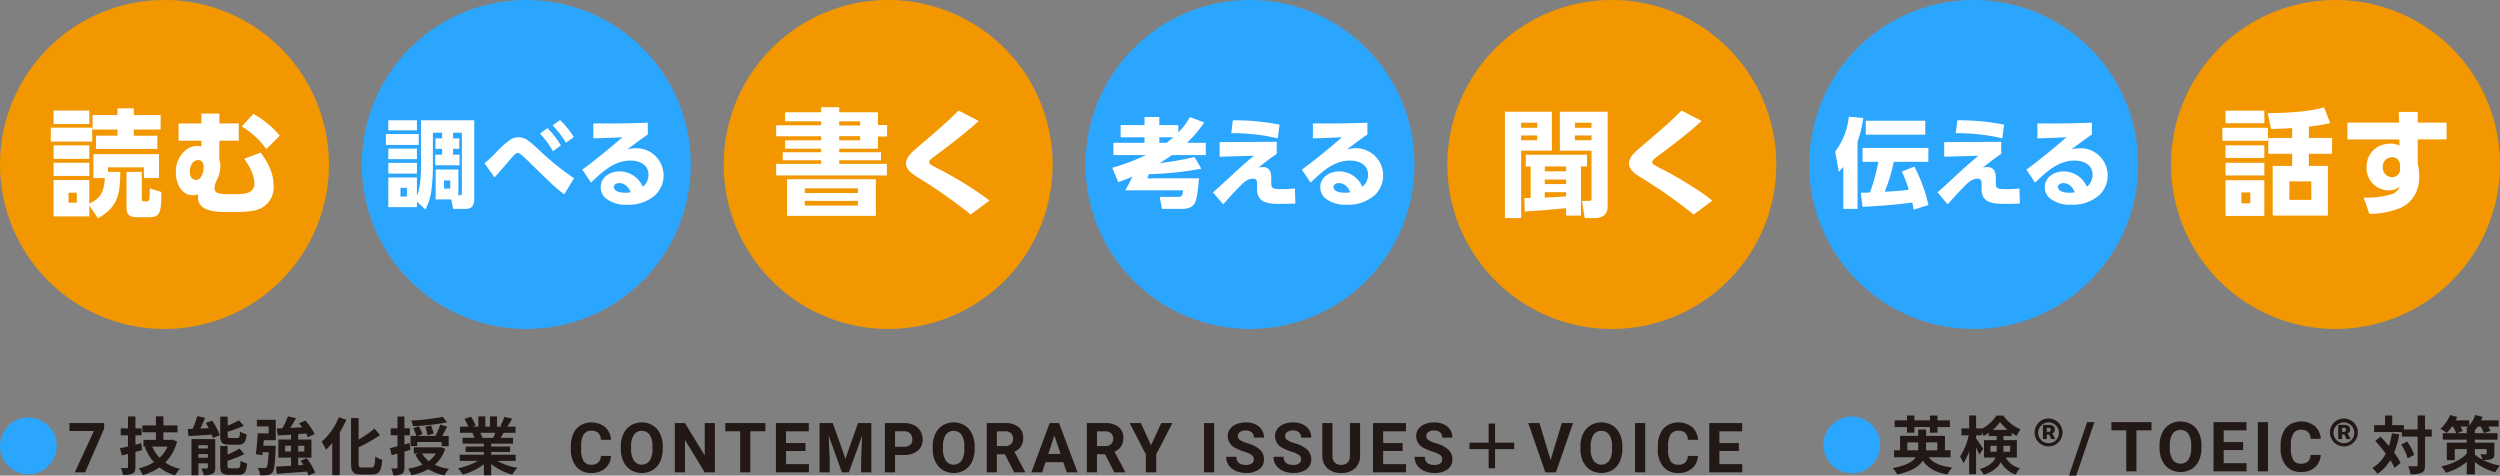 <svg xmlns="http://www.w3.org/2000/svg" width="760.005" height="144.577" viewBox="0 0 760.005 144.577">
  <rect x="0" y="0" width="760.005" height="144.577" fill="#808080" stroke="none"/>
  <g id="グループ_10842" data-name="グループ 10842" transform="translate(-520 -2171.574)">
    <g id="グループ_10799" data-name="グループ 10799" transform="translate(1074.345 2297.741)">
      <path id="パス_4495" data-name="パス 4495" d="M48.645,300.174a8.62,8.62,0,1,1-8.618,8.618,8.607,8.607,0,0,1,8.618-8.618" transform="translate(-40.027 -299.715)" fill="#2ba6ff"/>
      <path id="パス_4496" data-name="パス 4496" d="M75.542,312.515c1.437,1.741,3.812,2.758,7.163,3.1a9.13,9.13,0,0,0-1.416,2.107c-3.562-.575-5.918-1.894-7.527-4.193-1.13,1.779-3.411,3.255-7.738,4.193a9.4,9.4,0,0,0-1.418-1.935c4.1-.744,6.11-1.913,7.011-3.274H65.027v-2.127h1.839V306h5.5v-1.917h2.394V306H80.5v4.383h1.7v2.127Zm-6.588-9.194H65.218v-2.048h3.736v-1.457h2.259v1.457h4.732v-1.457h2.279v1.457H82v2.048H78.223v1.7H75.944v-1.7H71.212v1.7H68.953Zm3.371,7.067a4.113,4.113,0,0,0,.039-.687v-1.723h-3.3v2.41Zm2.433-2.41v1.76c0,.21,0,.442-.021.65h3.45v-2.41Z" transform="translate(-43.575 -299.663)" fill="#221815"/>
      <path id="パス_4497" data-name="パス 4497" d="M102.421,312.572a6.687,6.687,0,0,0,4.388,3.292,5.414,5.414,0,0,0-1.3,1.9,8.1,8.1,0,0,1-4.578-3.771c-.806,1.532-2.338,2.892-5.152,3.793a8.76,8.76,0,0,0-1.207-1.689c2.93-.92,4.214-2.164,4.75-3.521H95.813v-5.288h3.87v-1.226H97.29v-.975a12.358,12.358,0,0,1-1.572.938,8.477,8.477,0,0,0-.555-1.11v.919H93.42v.92c.518.669,1.858,2.717,2.145,3.2l-1.149,1.763c-.211-.557-.595-1.379-1-2.183v8.141H91.313v-7.049A15.428,15.428,0,0,1,89.57,314.3a11.162,11.162,0,0,0-1.035-2.03,18.949,18.949,0,0,0,2.644-6.436h-2.2v-2.107h2.338v-3.928H93.42v3.928h1.743v.134a11.888,11.888,0,0,0,4.444-4.044h2.068a12.125,12.125,0,0,0,5.268,4.2,12.748,12.748,0,0,0-1.17,1.992,15.938,15.938,0,0,1-1.514-.881v.938h-2.527v1.226h4.08v5.288Zm-2.759-1.745c.021-.209.021-.441.021-.65v-1.151h-1.9v1.8Zm3.352-6.645a13.049,13.049,0,0,1-2.317-2.414,12.242,12.242,0,0,1-2.222,2.414Zm-1.282,4.844v1.207a5.7,5.7,0,0,1-.021.594h2.05v-1.8Z" transform="translate(-47.03 -299.66)" fill="#221815"/>
      <path id="パス_4498" data-name="パス 4498" d="M115.037,304.967a4.243,4.243,0,1,1,4.251,4.35,4.23,4.23,0,0,1-4.251-4.35m7.393,0a3.158,3.158,0,1,0-3.142,3.37,3.113,3.113,0,0,0,3.142-3.37m-4.866-2.2h1.877c.959,0,1.744.441,1.744,1.416a1.271,1.271,0,0,1-.785,1.189l.919,1.723h-1.207l-.689-1.379h-.69v1.379h-1.17Zm1.629,2.145c.5,0,.748-.269.748-.631s-.211-.613-.729-.613h-.478v1.244Z" transform="translate(-50.856 -299.776)" fill="#221815"/>
      <path id="パス_4499" data-name="パス 4499" d="M129.455,318.411h-2.211l5.509-16.25h2.21Z" transform="translate(-52.618 -300.001)" fill="#221815"/>
      <path id="パス_4500" data-name="パス 4500" d="M154.512,304.658h-4.584v12.467h-3.084V304.658h-4.522v-2.5h12.189Z" transform="translate(-54.795 -300.001)" fill="#221815"/>
      <path id="パス_4501" data-name="パス 4501" d="M172.168,309.949a9.043,9.043,0,0,1-.781,3.875,5.9,5.9,0,0,1-2.235,2.568,6.607,6.607,0,0,1-6.654.011,5.956,5.956,0,0,1-2.261-2.556,8.784,8.784,0,0,1-.813-3.816v-.74a9,9,0,0,1,.8-3.891,5.922,5.922,0,0,1,2.252-2.579,6.59,6.59,0,0,1,6.649,0,5.915,5.915,0,0,1,2.251,2.579,8.975,8.975,0,0,1,.8,3.879Zm-3.125-.68a6.291,6.291,0,0,0-.843-3.577,2.978,2.978,0,0,0-4.8-.016,6.225,6.225,0,0,0-.854,3.543v.729a6.355,6.355,0,0,0,.843,3.554,2.954,2.954,0,0,0,4.81.049,6.358,6.358,0,0,0,.843-3.554Z" transform="translate(-57.263 -299.967)" fill="#221815"/>
      <path id="パス_4502" data-name="パス 4502" d="M187.612,310.641h-5.92v4.006h6.948v2.478H178.609V302.161h10.01v2.5h-6.927v3.565h5.92Z" transform="translate(-60.033 -300.001)" fill="#221815"/>
      <rect id="長方形_1855" data-name="長方形 1855" width="3.084" height="14.964" transform="translate(132.043 2.16)" fill="#221815"/>
      <path id="パス_4503" data-name="パス 4503" d="M214.634,312.106a5.3,5.3,0,0,1-1.785,3.8,6.27,6.27,0,0,1-4.24,1.387,5.633,5.633,0,0,1-4.525-1.936,7.937,7.937,0,0,1-1.651-5.318v-.915a9,9,0,0,1,.761-3.805,5.71,5.71,0,0,1,2.173-2.522,6.8,6.8,0,0,1,7.458.508,5.7,5.7,0,0,1,1.828,3.894h-3.084a3.125,3.125,0,0,0-.805-2.1,3,3,0,0,0-2.113-.65,2.616,2.616,0,0,0-2.306,1.1,6.19,6.19,0,0,0-.786,3.427v1.133a6.644,6.644,0,0,0,.734,3.547,2.576,2.576,0,0,0,2.317,1.117,3.052,3.052,0,0,0,2.134-.65,2.963,2.963,0,0,0,.808-2.022Z" transform="translate(-63.473 -299.967)" fill="#221815"/>
      <path id="パス_4504" data-name="パス 4504" d="M219.962,304.967a4.243,4.243,0,1,1,4.251,4.35,4.23,4.23,0,0,1-4.251-4.35m7.393,0a3.158,3.158,0,1,0-3.142,3.37,3.113,3.113,0,0,0,3.142-3.37m-4.866-2.2h1.877c.959,0,1.744.441,1.744,1.416a1.271,1.271,0,0,1-.785,1.189l.919,1.723h-1.207l-.689-1.379h-.69v1.379h-1.17Zm1.629,2.145c.5,0,.748-.269.748-.631s-.211-.613-.729-.613h-.478v1.244Z" transform="translate(-66.003 -299.776)" fill="#221815"/>
      <path id="パス_4505" data-name="パス 4505" d="M243.212,305.523a26.326,26.326,0,0,1-1.569,5.573,18.926,18.926,0,0,1,1.971,3.1l-1.818,1.551a17.782,17.782,0,0,0-1.3-2.355,12.871,12.871,0,0,1-3.927,4.137,9.912,9.912,0,0,0-1.532-1.782,10.606,10.606,0,0,0,4.08-4.347c-1.015-1.36-2.145-2.721-3.2-3.891l1.627-1.282c.824.882,1.686,1.858,2.528,2.874a22.536,22.536,0,0,0,.92-3.868Zm9.883.707h-2.05v8.618c0,1.286-.229,1.955-.957,2.321a7.676,7.676,0,0,1-3.447.5,9.31,9.31,0,0,0-.729-2.452c1.073.056,2.108.038,2.433.038.346,0,.46-.1.46-.4V306.23H244v-1.379h-8.428v-2.107H238.9v-2.931h2.183v2.931h3.543v1.3h4.176V299.8h2.24v4.252h2.05Zm-7.469,1.514a15.073,15.073,0,0,1,2.125,4.04L245.78,312.8a15.965,15.965,0,0,0-1.973-4.175Z" transform="translate(-68.179 -299.66)" fill="#221815"/>
      <path id="パス_4506" data-name="パス 4506" d="M275.623,311.323c0,.957-.19,1.417-.88,1.7a7.145,7.145,0,0,1-2.549.284,18.919,18.919,0,0,0,5.135,1.708,10.318,10.318,0,0,0-1.437,2.011,16.382,16.382,0,0,1-6.206-3.106v3.756h-2.451v-3.812a16.29,16.29,0,0,1-6.359,3.3,9.2,9.2,0,0,0-1.419-1.918c3.18-.631,6.148-2.066,7.778-3.924v-1.342h-3.659v3.39h-2.415v-5.326h6.073v-.92h-7.3v-1.954H264a12.24,12.24,0,0,0-.977-2.011h-.327a11.778,11.778,0,0,1-1.589,1.917,14.221,14.221,0,0,0-1.9-1.244,11.259,11.259,0,0,0,2.95-4.2l2.145.594c-.134.325-.288.691-.46,1.035h4.137v1.57a9.953,9.953,0,0,0,1.818-3.2l2.241.557c-.133.343-.286.71-.459,1.072h5.326v1.9h-3.123a8.414,8.414,0,0,1,.671,1.323l-2.029.65a9.918,9.918,0,0,0-.978-1.973h-.919a10.971,10.971,0,0,1-.843,1.113v.9h6.9v1.954h-6.9v.92h5.936Zm-8.388-6.151v-1.013h.325c-.211-.134-.4-.251-.576-.347a7,7,0,0,0,.71-.65h-2.356a12.465,12.465,0,0,1,.652,1.342l-1.725.669Zm2.451,6.5a12.093,12.093,0,0,0,2.394,1.588,9.65,9.65,0,0,0-.727-1.7c.613.056,1.4.037,1.607.037.232,0,.306-.056.306-.265v-1.342h-3.58Z" transform="translate(-71.669 -299.637)" fill="#221815"/>
    </g>
    <g id="グループ_10800" data-name="グループ 10800" transform="translate(520 2298.093)">
      <path id="パス_4465" data-name="パス 4465" d="M48.645,267.192a8.62,8.62,0,1,1-8.618,8.622,8.608,8.608,0,0,1,8.618-8.622" transform="translate(-40.027 -266.792)" fill="#2ba6ff"/>
      <path id="パス_4466" data-name="パス 4466" d="M75.256,270.839l-5.788,13.305H66.335l5.8-12.569H64.69V269.18H75.256Z" transform="translate(-43.587 -267.079)" fill="#221815"/>
      <path id="パス_4467" data-name="パス 4467" d="M89.391,277.038c-.668.191-1.358.381-2.048.557v4.574c0,1.113-.211,1.648-.863,2.011a6.383,6.383,0,0,1-2.912.4,8.634,8.634,0,0,0-.631-2.066c.748.019,1.532.019,1.783.019.267,0,.362-.1.362-.385v-3.943l-1.858.456-.594-2.164c.71-.153,1.532-.325,2.451-.554v-3.389h-2.2v-2.108h2.2v-3.621h2.261v3.621h1.876v2.108H87.344v2.833l1.762-.441ZM100,274.451a13.924,13.924,0,0,1-3.583,6.357,13.211,13.211,0,0,0,4.444,1.935,10.019,10.019,0,0,0-1.456,1.974,14.178,14.178,0,0,1-4.768-2.415,17.512,17.512,0,0,1-5.057,2.358,9.2,9.2,0,0,0-1.207-2.071,14.664,14.664,0,0,0,4.579-1.875,15.934,15.934,0,0,1-2.719-4.56l.574-.172h-1v-2.048h3.772v-2.3H89.47V269.53h4.116v-2.74h2.261v2.74h4.29v2.107h-4.29v2.3h2.3l.4-.1Zm-7.548,1.532a10.985,10.985,0,0,0,2.261,3.39,10.507,10.507,0,0,0,2.414-3.39Z" transform="translate(-46.177 -266.735)" fill="#221815"/>
      <path id="パス_4468" data-name="パス 4468" d="M114.134,268.085a18.253,18.253,0,0,1,2.317,4.421l-2.088.845a7.152,7.152,0,0,0-.346-1.016c-2.528.172-5.133.325-7.086.441l-.193-2.164c.459,0,.958-.019,1.495-.038a30.306,30.306,0,0,0,1.4-3.849l2.374.478c-.441,1.11-.957,2.257-1.437,3.274l2.547-.116c-.287-.535-.593-1.073-.9-1.57Zm.957,14.287c0,.994-.191,1.551-.822,1.876a5.694,5.694,0,0,1-2.683.385,9.334,9.334,0,0,0-.727-2.014,15.467,15.467,0,0,0,1.686,0c.23,0,.306-.056.306-.288V281.05h-2.871v3.621H107.87V273.676h7.221Zm-5.112-5.823h2.872v-1h-2.872Zm2.871,1.686h-2.872v1.129h2.872Zm6.531-2.836c-2.24,0-2.777-.669-2.777-2.777v-5.763h2.261v2.736a29.669,29.669,0,0,0,3.447-1.588l1.457,1.648a36.9,36.9,0,0,1-4.9,1.8v1.129c0,.687.115.766.841.766H121.8c.613,0,.747-.287.822-1.954a6.323,6.323,0,0,0,2.012.845c-.249,2.451-.843,3.158-2.605,3.158Zm2.528,7.164c.652,0,.786-.363.882-2.3a6.99,6.99,0,0,0,1.992.841c-.249,2.7-.824,3.449-2.663,3.449H119.4c-2.241,0-2.8-.65-2.8-2.758v-6.013h2.24v2.586a21.843,21.843,0,0,0,3.6-1.8l1.514,1.667a28.96,28.96,0,0,1-5.115,2.03V281.8c0,.668.135.766.882.766Z" transform="translate(-49.658 -266.725)" fill="#221815"/>
      <path id="パス_4469" data-name="パス 4469" d="M131.238,267.844h5.728v6.185h-3.62c-.057.576-.095,1.151-.153,1.7h3.773s-.019.575-.038.863c-.193,4.634-.4,6.57-.958,7.257a2.094,2.094,0,0,1-1.456.767,16.612,16.612,0,0,1-2.317.06,5.852,5.852,0,0,0-.69-2.243c.825.078,1.609.078,1.992.078a.7.7,0,0,0,.672-.231c.306-.306.5-1.57.65-4.6H133l-.114.92-1.992-.306c.267-1.668.5-4.253.613-6.321h3.314v-2.126h-3.583Zm15.706,16.949a7.99,7.99,0,0,0-.478-1.245c-3.276.288-6.684.538-9.156.71l-.268-2.2c1.266-.041,2.854-.134,4.579-.25v-2.471h-3.851v-5.5h3.851v-1.495c-1.474.116-2.854.191-4.023.27l-.306-2.127,1.686-.074a23.407,23.407,0,0,0,1.7-3.622l2.452.557c-.535.994-1.168,2.03-1.761,2.949,1.168-.056,2.394-.116,3.62-.191-.288-.4-.613-.826-.92-1.188l1.916-.845a17.234,17.234,0,0,1,2.814,4.1l-2.048.939a7.322,7.322,0,0,0-.536-1.111c-.805.056-1.609.135-2.414.191v1.648h4.023v5.5H143.8v2.318l1.571-.116c-.269-.441-.556-.859-.843-1.263l1.839-.767a16.373,16.373,0,0,1,2.566,4.407Zm-5.324-9.078h-1.8v1.764h1.8Zm2.183,1.764h1.859v-1.764H143.8Z" transform="translate(-53.145 -266.735)" fill="#221815"/>
      <path id="パス_4470" data-name="パス 4470" d="M161.8,267.852a30.8,30.8,0,0,1-1.993,3.868v12.987h-2.279v-9.769a21.61,21.61,0,0,1-1.9,2.03,16.594,16.594,0,0,0-1.321-2.415,19.756,19.756,0,0,0,5.229-7.448Zm7.6,14.535c.92,0,1.073-.65,1.226-3.349a6.622,6.622,0,0,0,2.107.975c-.269,3.293-.863,4.5-3.122,4.5h-3.276c-2.414,0-3.1-.766-3.1-3.464v-13.7h2.3V273.9a32.682,32.682,0,0,0,4.825-3.352l1.686,1.992a46.177,46.177,0,0,1-6.511,3.7v4.828c0,1.129.133,1.319,1.052,1.319Z" transform="translate(-56.524 -266.78)" fill="#221815"/>
      <path id="パス_4471" data-name="パス 4471" d="M184.818,276.948c-.613.19-1.226.385-1.839.557v4.787c0,1.054-.191,1.629-.785,1.992a4.8,4.8,0,0,1-2.624.422,7.776,7.776,0,0,0-.594-2.107,15.706,15.706,0,0,0,1.59.019c.23,0,.307-.075.307-.325v-4.175l-1.783.5-.5-2.164c.65-.153,1.417-.344,2.28-.576v-3.334h-2.05v-2.1h2.05v-3.6h2.106v3.6h1.648v2.1h-1.648v2.781l1.532-.441Zm10.535-.288a10.443,10.443,0,0,1-3.141,4.848,14.653,14.653,0,0,0,4.328,1.244,7.135,7.135,0,0,0-1.36,1.973,13.9,13.9,0,0,1-4.9-1.876,17.461,17.461,0,0,1-5.189,1.839,6.947,6.947,0,0,0-1-1.992,16.866,16.866,0,0,0,4.4-1.245,10.62,10.62,0,0,1-2.183-3.065l1.052-.306h-1.532v-1.861h7.815l.365-.074Zm-8.5-.822h-2.011v-3.1h1.76a12.377,12.377,0,0,0-.957-2.358l1.723-.571a14.466,14.466,0,0,1,1.093,2.41l-1.437.519h5.363a20.911,20.911,0,0,0,1.495-3.431l2.106.613c-.518.979-1.034,1.973-1.551,2.818h1.992v3.121h-2.107v-1.263h-7.469Zm9.1-7.239a65.9,65.9,0,0,1-10.4,1.166,6.086,6.086,0,0,0-.518-1.7,64.855,64.855,0,0,0,9.576-1.129Zm-7.6,9.481a7.788,7.788,0,0,0,2.012,2.317,7.553,7.553,0,0,0,2.164-2.317Zm1.648-5.538a18.772,18.772,0,0,0-.69-2.582l1.763-.4a16.668,16.668,0,0,1,.785,2.489Z" transform="translate(-60.031 -266.741)" fill="#221815"/>
      <path id="パス_4472" data-name="パス 4472" d="M214.734,280.335a17.059,17.059,0,0,0,6.071,2.089,10.673,10.673,0,0,0-1.532,2.067,16.3,16.3,0,0,1-6.436-3.237v3.45H210.6v-3.334a18.189,18.189,0,0,1-6.417,3.1,10.63,10.63,0,0,0-1.455-1.9,20.071,20.071,0,0,0,6.052-2.242h-5.5v-1.876H210.6v-.841H205.08v-1.648H210.6v-.863h-6.474v-1.779h3.639a8.435,8.435,0,0,0-.653-1.495l.232-.038h-4v-1.858H205.9a17.294,17.294,0,0,0-1.188-2.377l1.954-.669a14.449,14.449,0,0,1,1.455,2.7l-.938.347h1.742v-3.124h2.126v3.124h1.416v-3.124h2.145v3.124h1.706l-.69-.213a15.344,15.344,0,0,0,1.207-2.776l2.394.576c-.537.881-1.054,1.741-1.495,2.414h2.491v1.858h-3.6c-.307.553-.614,1.073-.9,1.532h3.754v1.779h-6.647v.863h5.746v1.648h-5.746v.841h7.45v1.876Zm-5.21-8.54a10.13,10.13,0,0,1,.65,1.473l-.325.06h3.583c.229-.459.459-1.017.671-1.532Z" transform="translate(-63.514 -266.738)" fill="#221815"/>
      <path id="パス_4473" data-name="パス 4473" d="M255.057,279.124a5.3,5.3,0,0,1-1.785,3.8,6.27,6.27,0,0,1-4.24,1.387,5.636,5.636,0,0,1-4.526-1.936,7.941,7.941,0,0,1-1.65-5.318v-.915a9,9,0,0,1,.761-3.8,5.711,5.711,0,0,1,2.173-2.522,6.8,6.8,0,0,1,7.458.508,5.7,5.7,0,0,1,1.828,3.894h-3.084a3.125,3.125,0,0,0-.805-2.1,3,3,0,0,0-2.113-.65,2.616,2.616,0,0,0-2.306,1.1,6.189,6.189,0,0,0-.786,3.427v1.133a6.643,6.643,0,0,0,.734,3.547,2.576,2.576,0,0,0,2.317,1.117,3.051,3.051,0,0,0,2.134-.65,2.962,2.962,0,0,0,.808-2.022Z" transform="translate(-69.308 -267.045)" fill="#221815"/>
      <path id="パス_4474" data-name="パス 4474" d="M273.345,276.968a9.042,9.042,0,0,1-.781,3.875,5.9,5.9,0,0,1-2.235,2.568,6.607,6.607,0,0,1-6.654.011,5.956,5.956,0,0,1-2.261-2.556,8.785,8.785,0,0,1-.813-3.816v-.74a9,9,0,0,1,.8-3.891,5.922,5.922,0,0,1,2.252-2.579,6.59,6.59,0,0,1,6.649,0,5.915,5.915,0,0,1,2.251,2.579,8.976,8.976,0,0,1,.8,3.879Zm-3.125-.68a6.291,6.291,0,0,0-.843-3.577,2.978,2.978,0,0,0-4.8-.015,6.224,6.224,0,0,0-.854,3.543v.729a6.355,6.355,0,0,0,.843,3.554,2.954,2.954,0,0,0,4.81.049,6.357,6.357,0,0,0,.843-3.554Z" transform="translate(-71.87 -267.045)" fill="#221815"/>
      <path id="パス_4475" data-name="パス 4475" d="M291.955,284.144h-3.083l-6-9.844v9.844h-3.084V269.18h3.084l6.011,9.866V269.18h3.074Z" transform="translate(-74.64 -267.08)" fill="#221815"/>
      <path id="パス_4476" data-name="パス 4476" d="M309.91,271.676h-4.584v12.467h-3.084V271.676H297.72v-2.5H309.91Z" transform="translate(-77.229 -267.08)" fill="#221815"/>
      <path id="パス_4477" data-name="パス 4477" d="M324.7,277.66h-5.92v4.006h6.948v2.478H315.695V269.179H325.7v2.5h-6.927v3.565h5.92Z" transform="translate(-79.823 -267.079)" fill="#221815"/>
      <path id="パス_4478" data-name="パス 4478" d="M335.233,269.18l3.843,10.853L342.9,269.18h4.049v14.964h-3.092v-4.088l.306-7.064-4.038,11.152h-2.118L333.98,273l.308,7.053v4.088H331.2V269.18Z" transform="translate(-82.062 -267.08)" fill="#221815"/>
      <path id="パス_4479" data-name="パス 4479" d="M357.51,278.871v5.273h-3.084V269.18h5.838a6.753,6.753,0,0,1,2.966.617,4.542,4.542,0,0,1,1.968,1.752,4.877,4.877,0,0,1,.69,2.587,4.3,4.3,0,0,1-1.507,3.468,6.278,6.278,0,0,1-4.167,1.267Zm0-2.5h2.754a2.7,2.7,0,0,0,1.865-.576,2.094,2.094,0,0,0,.643-1.645,2.464,2.464,0,0,0-.649-1.779,2.418,2.418,0,0,0-1.787-.7H357.51Z" transform="translate(-85.415 -267.079)" fill="#221815"/>
      <path id="パス_4480" data-name="パス 4480" d="M384.158,276.968a9.043,9.043,0,0,1-.781,3.875,5.9,5.9,0,0,1-2.235,2.568,6.607,6.607,0,0,1-6.654.011,5.956,5.956,0,0,1-2.261-2.556,8.785,8.785,0,0,1-.813-3.816v-.74a9,9,0,0,1,.8-3.891,5.922,5.922,0,0,1,2.252-2.579,6.59,6.59,0,0,1,6.649,0,5.915,5.915,0,0,1,2.251,2.579,8.975,8.975,0,0,1,.8,3.879Zm-3.125-.68a6.29,6.29,0,0,0-.843-3.577,2.978,2.978,0,0,0-4.8-.015,6.225,6.225,0,0,0-.854,3.543v.729a6.356,6.356,0,0,0,.843,3.554,2.954,2.954,0,0,0,4.81.049,6.358,6.358,0,0,0,.843-3.554Z" transform="translate(-87.867 -267.045)" fill="#221815"/>
      <path id="パス_4481" data-name="パス 4481" d="M396.14,278.666h-2.457v5.479H390.6V269.18h5.559a6.294,6.294,0,0,1,4.092,1.181,4.085,4.085,0,0,1,1.438,3.341,4.6,4.6,0,0,1-.663,2.552,4.512,4.512,0,0,1-2.009,1.63L402.255,284v.142h-3.31Zm-2.457-2.5h2.487a2.55,2.55,0,0,0,1.8-.59,2.114,2.114,0,0,0,.639-1.63,2.274,2.274,0,0,0-.6-1.667,2.506,2.506,0,0,0-1.846-.6h-2.476Z" transform="translate(-90.637 -267.079)" fill="#221815"/>
      <path id="パス_4482" data-name="パス 4482" d="M416.18,281.06h-5.406l-1.028,3.083h-3.28l5.573-14.964h2.855l5.6,14.964H417.22Zm-4.574-2.5h3.741l-1.88-5.6Z" transform="translate(-92.928 -267.079)" fill="#221815"/>
      <path id="パス_4483" data-name="パス 4483" d="M431.711,278.666h-2.457v5.479H426.17V269.18h5.56a6.294,6.294,0,0,1,4.093,1.181,4.086,4.086,0,0,1,1.438,3.341,4.6,4.6,0,0,1-.663,2.552,4.512,4.512,0,0,1-2.009,1.63L437.826,284v.142h-3.31Zm-2.457-2.5h2.487a2.55,2.55,0,0,0,1.8-.59,2.114,2.114,0,0,0,.639-1.63,2.273,2.273,0,0,0-.6-1.667,2.506,2.506,0,0,0-1.846-.6h-2.476Z" transform="translate(-95.772 -267.079)" fill="#221815"/>
      <path id="パス_4484" data-name="パス 4484" d="M447.89,275.922,451,269.179h3.371l-4.911,9.538v5.426h-3.136v-5.426l-4.912-9.538h3.38Z" transform="translate(-97.973 -267.079)" fill="#221815"/>
      <rect id="長方形_1853" data-name="長方形 1853" width="3.084" height="14.964" transform="translate(366.026 2.1)" fill="#221815"/>
      <path id="パス_4485" data-name="パス 4485" d="M484.08,280.185a1.579,1.579,0,0,0-.617-1.342,7.952,7.952,0,0,0-2.22-.987,15.832,15.832,0,0,1-2.54-1.024,4.152,4.152,0,0,1-2.549-3.711,3.616,3.616,0,0,1,.684-2.164,4.472,4.472,0,0,1,1.962-1.484,7.417,7.417,0,0,1,2.872-.535,6.773,6.773,0,0,1,2.86.579,4.56,4.56,0,0,1,1.947,1.641,4.288,4.288,0,0,1,.693,2.4H484.09a2.011,2.011,0,0,0-.649-1.6,2.653,2.653,0,0,0-1.818-.572,2.857,2.857,0,0,0-1.758.478,1.511,1.511,0,0,0-.626,1.259,1.443,1.443,0,0,0,.735,1.222,8.285,8.285,0,0,0,2.164.927,9.364,9.364,0,0,1,3.834,1.962,3.913,3.913,0,0,1,1.2,2.919,3.6,3.6,0,0,1-1.47,3.046,6.439,6.439,0,0,1-3.956,1.105,7.618,7.618,0,0,1-3.144-.631,4.967,4.967,0,0,1-2.164-1.734,4.426,4.426,0,0,1-.744-2.549h3.092q0,2.477,2.96,2.478a2.9,2.9,0,0,0,1.717-.445,1.46,1.46,0,0,0,.617-1.248" transform="translate(-102.922 -267.045)" fill="#221815"/>
      <path id="パス_4486" data-name="パス 4486" d="M500.875,280.185a1.579,1.579,0,0,0-.617-1.342,7.951,7.951,0,0,0-2.219-.987,15.827,15.827,0,0,1-2.54-1.024,4.152,4.152,0,0,1-2.549-3.711,3.616,3.616,0,0,1,.684-2.164,4.473,4.473,0,0,1,1.962-1.484,7.417,7.417,0,0,1,2.872-.535,6.773,6.773,0,0,1,2.859.579,4.559,4.559,0,0,1,1.947,1.641,4.287,4.287,0,0,1,.693,2.4h-3.083a2.01,2.01,0,0,0-.649-1.6,2.653,2.653,0,0,0-1.818-.572,2.857,2.857,0,0,0-1.758.478,1.511,1.511,0,0,0-.626,1.259,1.443,1.443,0,0,0,.735,1.222,8.284,8.284,0,0,0,2.164.927,9.363,9.363,0,0,1,3.834,1.962,3.914,3.914,0,0,1,1.2,2.919,3.6,3.6,0,0,1-1.47,3.046,6.439,6.439,0,0,1-3.956,1.105,7.618,7.618,0,0,1-3.144-.631,4.968,4.968,0,0,1-2.164-1.734,4.426,4.426,0,0,1-.744-2.549h3.092q0,2.477,2.96,2.478a2.9,2.9,0,0,0,1.717-.445,1.459,1.459,0,0,0,.617-1.248" transform="translate(-105.346 -267.045)" fill="#221815"/>
      <path id="パス_4487" data-name="パス 4487" d="M521.318,269.18v9.855a5.053,5.053,0,0,1-1.536,3.887,5.924,5.924,0,0,1-4.2,1.427,6,6,0,0,1-4.162-1.386,4.968,4.968,0,0,1-1.573-3.813V269.18h3.083v9.877a2.849,2.849,0,0,0,.705,2.142,2.7,2.7,0,0,0,1.947.673q2.6,0,2.64-2.732v-9.96Z" transform="translate(-107.852 -267.079)" fill="#221815"/>
      <path id="パス_4488" data-name="パス 4488" d="M536.858,277.66h-5.92v4.006h6.948v2.478H527.855V269.179h10.01v2.5h-6.927v3.565h5.92Z" transform="translate(-110.452 -267.079)" fill="#221815"/>
      <path id="パス_4489" data-name="パス 4489" d="M551.02,280.185a1.579,1.579,0,0,0-.617-1.342,7.951,7.951,0,0,0-2.22-.987,15.835,15.835,0,0,1-2.54-1.024,4.152,4.152,0,0,1-2.549-3.711,3.617,3.617,0,0,1,.684-2.164,4.474,4.474,0,0,1,1.962-1.484,7.416,7.416,0,0,1,2.872-.535,6.774,6.774,0,0,1,2.86.579,4.558,4.558,0,0,1,1.946,1.641,4.288,4.288,0,0,1,.693,2.4h-3.083a2.011,2.011,0,0,0-.648-1.6,2.653,2.653,0,0,0-1.818-.572,2.857,2.857,0,0,0-1.758.478,1.511,1.511,0,0,0-.626,1.259,1.443,1.443,0,0,0,.735,1.222,8.282,8.282,0,0,0,2.164.927,9.365,9.365,0,0,1,3.834,1.962,3.914,3.914,0,0,1,1.2,2.919,3.6,3.6,0,0,1-1.47,3.046,6.439,6.439,0,0,1-3.957,1.105,7.618,7.618,0,0,1-3.144-.631,4.967,4.967,0,0,1-2.164-1.734,4.426,4.426,0,0,1-.745-2.549h3.093q0,2.477,2.96,2.478a2.9,2.9,0,0,0,1.717-.445,1.46,1.46,0,0,0,.617-1.248" transform="translate(-112.585 -267.045)" fill="#221815"/>
      <path id="パス_4490" data-name="パス 4490" d="M575.725,275.164v1.954H569.9v5.823h-1.955v-5.823h-5.823v-1.954h5.823v-5.823H569.9v5.823Z" transform="translate(-115.399 -267.103)" fill="#221815"/>
      <path id="パス_4491" data-name="パス 4491" d="M589.8,280.433l3.392-11.253h3.433l-5.21,14.964h-3.218L583,269.179h3.423Z" transform="translate(-118.413 -267.079)" fill="#221815"/>
      <path id="パス_4492" data-name="パス 4492" d="M614.284,276.968a9.042,9.042,0,0,1-.781,3.875,5.9,5.9,0,0,1-2.235,2.568,6.607,6.607,0,0,1-6.654.011,5.955,5.955,0,0,1-2.261-2.556,8.783,8.783,0,0,1-.813-3.816v-.74a9,9,0,0,1,.8-3.891,5.923,5.923,0,0,1,2.252-2.579,6.59,6.59,0,0,1,6.649,0,5.914,5.914,0,0,1,2.251,2.579,8.976,8.976,0,0,1,.8,3.879Zm-3.125-.68a6.291,6.291,0,0,0-.843-3.577,2.978,2.978,0,0,0-4.8-.015,6.223,6.223,0,0,0-.854,3.543v.729a6.354,6.354,0,0,0,.843,3.554,2.954,2.954,0,0,0,4.809.049,6.357,6.357,0,0,0,.843-3.554Z" transform="translate(-121.089 -267.045)" fill="#221815"/>
      <rect id="長方形_1854" data-name="長方形 1854" width="3.084" height="14.964" transform="translate(497.061 2.1)" fill="#221815"/>
      <path id="パス_4493" data-name="パス 4493" d="M641.24,279.124a5.3,5.3,0,0,1-1.785,3.8,6.269,6.269,0,0,1-4.24,1.387,5.636,5.636,0,0,1-4.526-1.936,7.941,7.941,0,0,1-1.65-5.318v-.915a8.995,8.995,0,0,1,.761-3.8,5.711,5.711,0,0,1,2.173-2.522,6.8,6.8,0,0,1,7.458.508,5.7,5.7,0,0,1,1.828,3.894h-3.084a3.129,3.129,0,0,0-.805-2.1,3,3,0,0,0-2.113-.65,2.617,2.617,0,0,0-2.306,1.1,6.19,6.19,0,0,0-.786,3.427v1.133a6.643,6.643,0,0,0,.734,3.547,2.576,2.576,0,0,0,2.317,1.117,3.051,3.051,0,0,0,2.134-.65,2.959,2.959,0,0,0,.807-2.022Z" transform="translate(-125.059 -267.045)" fill="#221815"/>
      <path id="パス_4494" data-name="パス 4494" d="M656.315,277.66h-5.92v4.006h6.948v2.478H647.312V269.179h10.01v2.5h-6.927v3.565h5.92Z" transform="translate(-127.697 -267.079)" fill="#221815"/>
    </g>
    <g id="話す" transform="translate(1180 2171.574)">
      <path id="パス_4444" data-name="パス 4444" d="M568.586,139.376a50,50,0,1,1,50,50,50,50,0,0,1-50-50" transform="translate(-568.586 -89.376)" fill="#f39700"/>
      <path id="パス_4445" data-name="パス 4445" d="M597.846,131.77H583.991V127.82h13.855Zm-1.093-5.357H584.944V122.6h11.809Zm0,10.572H584.944v-3.839h11.809Zm0,5.323H584.944v-3.841h11.809Zm0,12.307H584.944v-10.86h11.809Zm-6.98-3.844h2.714v-3.314h-2.714Zm9.024-22.6-1.022-4.831c4.97,0,12.444-.314,17.133-1.76l1.867,4.8a50.3,50.3,0,0,1-6.485,1.056v3.456h7.049v4.826H610.29v3.7h5.782V154.51H599.29V139.419h5.924v-3.7h-7.261V130.89h7.261v-3c-2.115.177-4.267.248-6.417.284m5.569,21.541h6.664v-5.6h-6.664Z" transform="translate(-568.389 -88.965)" fill="#fff"/>
      <path id="パス_4446" data-name="パス 4446" d="M651.68,126.219v5.109H642.9v7.264a18.7,18.7,0,0,1,.493,3.912c0,4.2-1.833,7.861-5.747,9.661a25.409,25.409,0,0,1-9.446,1.8l-1.728-4.968a25.485,25.485,0,0,0,8.177-.921,3.8,3.8,0,0,0,2.785-2.464,4.48,4.48,0,0,1-3.349,1.2,6.741,6.741,0,0,1-6.733-7.05c0-4.3,3.138-7.157,7.368-7.157a6.24,6.24,0,0,1,2.643.566l-.035-1.835H621.539v-5.109h15.689l-.106-3.243H642.9v3.243Zm-16.569,10.537a2.761,2.761,0,0,0-2.82,2.963,2.813,2.813,0,0,0,2.751,3.069,2.369,2.369,0,0,0,2.5-2.575v-1.129c-.212-1.407-.915-2.327-2.433-2.327" transform="translate(-567.91 -88.947)" fill="#fff"/>
    </g>
    <g id="伝える" transform="translate(1070 2171.574)">
      <path id="パス_4453" data-name="パス 4453" d="M479.949,196.958a50,50,0,1,1,50,50,50,50,0,0,1-50-50" transform="translate(-479.949 -146.958)" fill="#2ba6ff"/>
      <path id="パス_4454" data-name="パス 4454" d="M488.844,198.789l-1.088-6.2a21.143,21.143,0,0,0,4.142-10.6l4.377.381a31.92,31.92,0,0,1-1.734,7.166v20.477h-4.317v-12.78c-.443.531-.912,1.057-1.381,1.557m7.226,10.6-.529-4.286c.94-.031,1.849-.031,2.789-.089a54.386,54.386,0,0,0,2.528-9.311H496.07v-4.229h20v4.229H505.558a55,55,0,0,1-2.734,9.1c2.44-.146,4.876-.261,7.286-.615A36.8,36.8,0,0,0,508,198.674l3.817-1.53a47.986,47.986,0,0,1,4.289,11.691l-4.495,1.411c-.117-.734-.263-1.469-.409-2.171-5.025.7-10.077,1.057-15.129,1.318m19.064-21.941h-18.1v-4.229h18.1Z" transform="translate(-479.849 -146.511)" fill="#fff"/>
      <path id="パス_4455" data-name="パス 4455" d="M537.826,189.61v3.671a65.71,65.71,0,0,0-5.612,4.233,3.966,3.966,0,0,1,1.323-.239c2.32,0,2.643,1.708,2.643,3.588v.968c0,2.027.263,2.172,3.5,2.172,1.234,0,2.468-.088,3.7-.2l.117,4.583c-1.411.058-2.7.088-4.142.088h-.586c-2.322,0-5.2-.088-6.374-2.087a4.752,4.752,0,0,1-.531-2.35v-1.441c0-.792.03-1.792-1.263-1.792a4.7,4.7,0,0,0-2.672,1.088c-2.086,1.88-4.467,4.614-6.375,6.729l-3.085-3.646c4.2-3.671,8.138-7.608,12.426-11.129l-10.4.292V189.7Zm.88-5.229-.557,4.172a58.778,58.778,0,0,0-14.131-1.558l.471-3.937a72.546,72.546,0,0,1,14.217,1.323" transform="translate(-479.458 -146.497)" fill="#fff"/>
      <path id="パス_4456" data-name="パス 4456" d="M553.311,184.022c3.906,0,7.844-.089,11.749-.239v3.587c-2.114,1.438-4.14,2.964-6.169,4.495a14.417,14.417,0,0,1,2.763-.323,8.286,8.286,0,0,1,5.64,14.275,12.234,12.234,0,0,1-8.549,2.907,9.752,9.752,0,0,1-6.463-1.937,4.468,4.468,0,0,1-1.558-3.349c0-3.083,2.88-4.848,5.7-4.848a7.741,7.741,0,0,1,7.11,4.672,4.569,4.569,0,0,0,1.732-3.615c0-3.141-2.761-4.344-5.524-4.344-4.611,0-8.018,2.907-11.955,6.7l-2.643-3.938c4.172-3.114,8.255-6.4,12.19-9.868-2.966.172-5.9.292-8.84.349v-4.552c1.586,0,3.2.031,4.817.031m3.026,18.124c-.677,0-1.586.353-1.586,1.145,0,1.584,2.378,1.792,3.523,1.792a9.374,9.374,0,0,0,1.588-.146c-.648-1.53-1.734-2.791-3.525-2.791" transform="translate(-479.117 -146.488)" fill="#fff"/>
    </g>
    <g id="聞く" transform="translate(960 2171.574)">
      <path id="パス_4450" data-name="パス 4450" d="M391.31,139.376a50,50,0,1,1,50,50,50,50,0,0,1-50-50" transform="translate(-391.31 -89.376)" fill="#f39700"/>
      <path id="パス_4451" data-name="パス 4451" d="M422.859,122.906v11.842h-9.341v20.483h-4.936V122.906Zm-9.341,4.9h4.9v-1.549h-4.9Zm0,3.774h4.9V130.13h-4.9Zm2.89,7.967h-1.482v-3.561H433.54v3.561h-1.833v14.949h-4.513v-2.256c-4.193.42-8.389.775-12.583,1.022l-.106-4.092c.635,0,1.27-.035,1.9-.035Zm4.3,1.484h6.485v-1.484h-6.485Zm0,3.875h6.485v-1.375h-6.485Zm6.485,3.738v-1.269h-6.485v1.623c2.186-.071,4.336-.177,6.485-.354m12.621-25.734v28.871c0,2.363-1.515,3.455-3.736,3.455h-3.245l-.809-5.215h2.15c.493,0,.74-.142.74-.672v-14.6h-9.623V122.906Zm-9.94,4.9h5.041v-1.549h-5.041Zm0,3.774h5.041V130.13h-5.041Z" transform="translate(-391.089 -88.948)" fill="#fff"/>
      <path id="パス_4452" data-name="パス 4452" d="M454.632,136.376c-.811.562-1.763,1.27-1.763,1.866a1.031,1.031,0,0,0,.564.81c.635.389,2.785,1.484,3.6,1.908,3.913,2.079,10.856,6.238,14.134,8.989l-5.674,4.228a149.9,149.9,0,0,0-16.356-11.456c-1.482-.951-3.316-2.186-3.316-4.09,0-2.115,2.327-3.844,3.773-5.114,4.335-3.733,8.106-6.838,12.2-10.961l6.133,3.172c-4.3,3.914-8.635,7.157-13.289,10.647" transform="translate(-390.614 -88.952)" fill="#fff"/>
    </g>
    <g id="考える" transform="translate(850 2171.574)">
      <path id="パス_4461" data-name="パス 4461" d="M302.672,196.958a50,50,0,1,1,50,50,50,50,0,0,1-50-50" transform="translate(-302.672 -146.958)" fill="#2ba6ff"/>
      <path id="パス_4462" data-name="パス 4462" d="M321.358,200.725h15.715c-.175,1.88-.469,5.905-1.263,7.463-.734,1.442-2.408,1.822-3.878,1.822h-6.109l-.7-3.645h5.728c1.145,0,1.235-.7,1.38-2H314.633a44.074,44.074,0,0,0,2.2-4.14c-1.411.583-2.851,1.145-4.319,1.641l-1.821-4.344a64.953,64.953,0,0,0,10.252-3.879h-9.9v-3.73h9.459v-1.676H313.25v-3.7h7.256v-2.464H325v2.464h5.786v2.234a20.918,20.918,0,0,0,3.525-4.672l4.349,1.646a37.656,37.656,0,0,1-5.229,6.171h5.7v3.73H328.818c-1.2.88-2.437,1.676-3.7,2.437a85.978,85.978,0,0,0,10.574-1.849l2.086,3.553a100.08,100.08,0,0,1-15.98,1.676c-.146.411-.295.823-.441,1.261M325,188.242v1.676h2.232q1.057-.8,2.028-1.676Z" transform="translate(-302.569 -146.509)" fill="#fff"/>
      <path id="パス_4463" data-name="パス 4463" d="M360.3,189.61v3.671a65.575,65.575,0,0,0-5.612,4.233,3.968,3.968,0,0,1,1.323-.239c2.32,0,2.643,1.708,2.643,3.588v.968c0,2.027.263,2.172,3.495,2.172,1.234,0,2.468-.088,3.7-.2l.118,4.583c-1.411.058-2.7.088-4.142.088h-.586c-2.322,0-5.2-.088-6.374-2.087a4.749,4.749,0,0,1-.529-2.35v-1.441c0-.792.028-1.792-1.265-1.792a4.7,4.7,0,0,0-2.673,1.088c-2.085,1.88-4.465,4.614-6.374,6.729l-3.085-3.646c4.2-3.671,8.136-7.608,12.426-11.129l-10.4.292V189.7Zm.88-5.229-.557,4.172a58.782,58.782,0,0,0-14.132-1.558l.472-3.937a72.548,72.548,0,0,1,14.217,1.323" transform="translate(-302.183 -146.497)" fill="#fff"/>
      <path id="パス_4464" data-name="パス 4464" d="M375.785,184.022c3.906,0,7.844-.089,11.749-.239v3.587c-2.114,1.438-4.14,2.964-6.169,4.495a14.417,14.417,0,0,1,2.763-.323,8.286,8.286,0,0,1,5.64,14.275,12.234,12.234,0,0,1-8.549,2.907,9.752,9.752,0,0,1-6.462-1.937,4.468,4.468,0,0,1-1.558-3.349c0-3.083,2.88-4.848,5.7-4.848a7.741,7.741,0,0,1,7.11,4.672,4.569,4.569,0,0,0,1.732-3.615c0-3.141-2.761-4.344-5.522-4.344-4.613,0-8.02,2.907-11.957,6.7l-2.643-3.938c4.172-3.114,8.255-6.4,12.19-9.868-2.966.172-5.9.292-8.841.349v-4.552c1.586,0,3.2.031,4.817.031m3.026,18.124c-.676,0-1.586.353-1.586,1.145,0,1.584,2.378,1.792,3.523,1.792a9.377,9.377,0,0,0,1.588-.146c-.648-1.53-1.734-2.791-3.526-2.791" transform="translate(-301.843 -146.488)" fill="#fff"/>
    </g>
    <g id="書く" transform="translate(740 2171.574)">
      <path id="パス_4447" data-name="パス 4447" d="M214.035,139.376a50,50,0,1,1,50,50,50,50,0,0,1-50-50" transform="translate(-214.035 -89.376)" fill="#f39700"/>
      <path id="パス_4448" data-name="パス 4448" d="M243.46,123.1v-1.553h5.5V123.1h11.773v3.875h2.784v3.49h-2.784v3.7H248.962v1.093h12.689v2.434H248.962v1.092h14.487v3.523H229.785v-3.523H243.46v-1.092H231.793v-2.434H243.46v-1.093H232.5v-2.539H243.46V130.4H229.785v-3.349H243.46v-1.2H232.5V123.1Zm16.64,31.481h-27V143.443h27Zm-21.609-6.946h16.147v-1.411H238.491Zm0,3.84h16.147v-1.442H238.491Zm10.471-24.359h6.344v-1.27h-6.344Zm0,4.512h6.344v-1.27h-6.344Z" transform="translate(-213.834 -88.965)" fill="#fff"/>
      <path id="パス_4449" data-name="パス 4449" d="M277.573,136.376c-.811.562-1.763,1.27-1.763,1.866a1.031,1.031,0,0,0,.564.81c.635.389,2.785,1.484,3.6,1.908,3.913,2.079,10.856,6.238,14.136,8.989l-5.676,4.228a149.926,149.926,0,0,0-16.356-11.456c-1.482-.951-3.316-2.186-3.316-4.09,0-2.115,2.327-3.844,3.774-5.114,4.335-3.733,8.106-6.838,12.2-10.961l6.133,3.172c-4.3,3.914-8.635,7.157-13.289,10.647" transform="translate(-213.337 -88.952)" fill="#fff"/>
    </g>
    <g id="調べる" transform="translate(630 2171.574)">
      <path id="パス_4457" data-name="パス 4457" d="M125.4,196.958a50,50,0,1,1,50,50,50,50,0,0,1-50-50" transform="translate(-125.398 -146.958)" fill="#2ba6ff"/>
      <path id="パス_4458" data-name="パス 4458" d="M142.608,190.553h-9.986v-3.292h9.986Zm10.428-2h1.881v3.2h-1.881v1.76h1.969v3.234h-7.4v-3.234h2.115v-1.76h-2.026v-3.2h2.026v-1.7H146.9v9.489a60.473,60.473,0,0,1-.441,7.962,17.35,17.35,0,0,1-1.82,5.874l-2.586-2.379v1.672h-8.695v-9.016h8.695v5.609c1.174-2.849,1.234-6.905,1.234-9.988V183.058h16.186V207.15c0,1.614-.677,2.849-2.468,2.849h-3.966l-.529-2.88h-4.759v-9.077h6.905v7.817h.146c.911,0,.911-.176.911-1.061V186.85h-2.675Zm-10.986-2.437h-8.695v-3.057h8.695Zm0,8.754h-8.695v-3.2h8.695Zm0,4.406h-8.695v-3.26h8.695Zm-5,6.963H139v-2.645h-1.939Zm13.249-2.41h1.88v-2.464H150.3Z" transform="translate(-125.305 -146.497)" fill="#fff"/>
      <path id="パス_4459" data-name="パス 4459" d="M165.724,192.845A31.208,31.208,0,0,1,169.985,189a4.558,4.558,0,0,1,2.526-.765,5.031,5.031,0,0,1,2.791.854,42.6,42.6,0,0,1,3.612,3.114,83.476,83.476,0,0,0,10.518,8.489l-2.966,4.874c-3-2.145-7.08-6.317-9.842-8.988a43.19,43.19,0,0,0-3.467-3.23,1.433,1.433,0,0,0-.88-.353c-.441,0-.94.526-1.528,1.145-.88.968-1.7,2-2.554,2.968-.678.792-1.38,1.583-2.058,2.349-.294.323-.557.646-.851.969l-3.086-4.291a37.364,37.364,0,0,0,3.525-3.286m15.629-7.405a27.281,27.281,0,0,1,4.082,5.259l-2.408,1.792a25.132,25.132,0,0,0-3.966-5.375ZM185.2,183a27.333,27.333,0,0,1,4.172,5.171l-2.408,1.734a27.388,27.388,0,0,0-4.055-5.317Z" transform="translate(-124.928 -146.498)" fill="#fff"/>
      <path id="パス_4460" data-name="パス 4460" d="M199.743,184.022c3.906,0,7.844-.089,11.749-.239v3.587c-2.114,1.438-4.14,2.964-6.169,4.495a14.418,14.418,0,0,1,2.763-.323,8.286,8.286,0,0,1,5.64,14.275,12.234,12.234,0,0,1-8.549,2.907,9.752,9.752,0,0,1-6.462-1.937,4.468,4.468,0,0,1-1.558-3.349c0-3.083,2.88-4.848,5.7-4.848a7.741,7.741,0,0,1,7.11,4.672,4.569,4.569,0,0,0,1.732-3.615c0-3.141-2.761-4.344-5.522-4.344-4.613,0-8.019,2.907-11.957,6.7l-2.643-3.938c4.172-3.114,8.255-6.4,12.19-9.868-2.966.172-5.9.292-8.84.349v-4.552c1.586,0,3.2.031,4.817.031m3.026,18.124c-.677,0-1.586.353-1.586,1.145,0,1.584,2.378,1.792,3.523,1.792a9.375,9.375,0,0,0,1.588-.146c-.648-1.53-1.734-2.791-3.525-2.791" transform="translate(-124.553 -146.488)" fill="#fff"/>
    </g>
    <g id="読む" transform="translate(520 2171.574)">
      <path id="パス_4441" data-name="パス 4441" d="M36.758,139.376a50,50,0,1,1,50,50,50,50,0,0,1-50-50" transform="translate(-36.758 -89.376)" fill="#f39700"/>
      <path id="パス_4442" data-name="パス 4442" d="M64.591,132.015H52.008v-4.233H64.591Zm-.88-5.362H52.853v-4.088H63.711Zm0,10.613H52.853v-4.123H63.711Zm4.723,5.819H64.945v-7.267H84.9v7.267H80.313V139.84H69.386v1.373h3.736c0,6.737-.741,10.718-6.768,14.1l-2.643-3.88v3.314H52.853V143.682H63.711v7.193c3.736-1.729,4.476-3.914,4.723-7.789m-4.723-.637H52.853v-4.019H63.711ZM57.4,150.592h2.5v-3.03H57.4Zm27-20.378v4.022H65.754v-4.022h6.523v-1.867H64.7v-4.406h7.581V121.9h4.97v2.044h8.142v4.406H77.247v1.867Zm-4.725,11v8.144c0,.779.177.779.741.779h.918c.6,0,.774-.248.774-3.915l3.526,1.128c-.035,5.782-.248,7.648-3.6,7.648H78.163c-2.327,0-3.137-.774-3.137-3.1V141.214Z" transform="translate(-36.563 -88.961)" fill="#fff"/>
      <path id="パス_4443" data-name="パス 4443" d="M108.662,126.461v5.25h-5.885l-.035,5.5a10.373,10.373,0,0,1,.351,2.327,10.223,10.223,0,0,1-1.235,4.443,5.31,5.31,0,0,0-.563,2.186c0,1.73,1.9,1.8,4.9,1.8h1.515c2.363,0,5.711-.1,5.711-3.172,0-2.641-1.553-5.5-3.1-7.581l5.005-1.9c2.256,3.137,3.949,6.2,3.949,10.19a7.1,7.1,0,0,1-4.723,7.118c-1.939.742-5.746.778-8.179.778h-.881c-2.468,0-6.31-.035-8.108-1.764a3.489,3.489,0,0,1-1.093-2.783,7.79,7.79,0,0,1,.035-.814,6.158,6.158,0,0,1-1.586.248c-3.667,0-5.182-3.738-5.182-6.875a8.338,8.338,0,0,1,3.278-7.084,5.679,5.679,0,0,1,3.209-1.026,7.8,7.8,0,0,1,1.267.142v-1.726H90.368v-5.25h6.943v-3h5.466v3ZM93.787,141.127c0,1.2.493,2.5,1.868,2.5,1.762,0,2.326-2.464,2.326-3.877,0-1.022-.387-2.15-1.621-2.15-1.8,0-2.572,2.008-2.572,3.527m27.354-10.933-4.09,4.056a25.775,25.775,0,0,0-7.471-6.874l3.523-3.809a28.139,28.139,0,0,1,8.037,6.627" transform="translate(-36.084 -88.94)" fill="#fff"/>
    </g>
  </g>
</svg>
